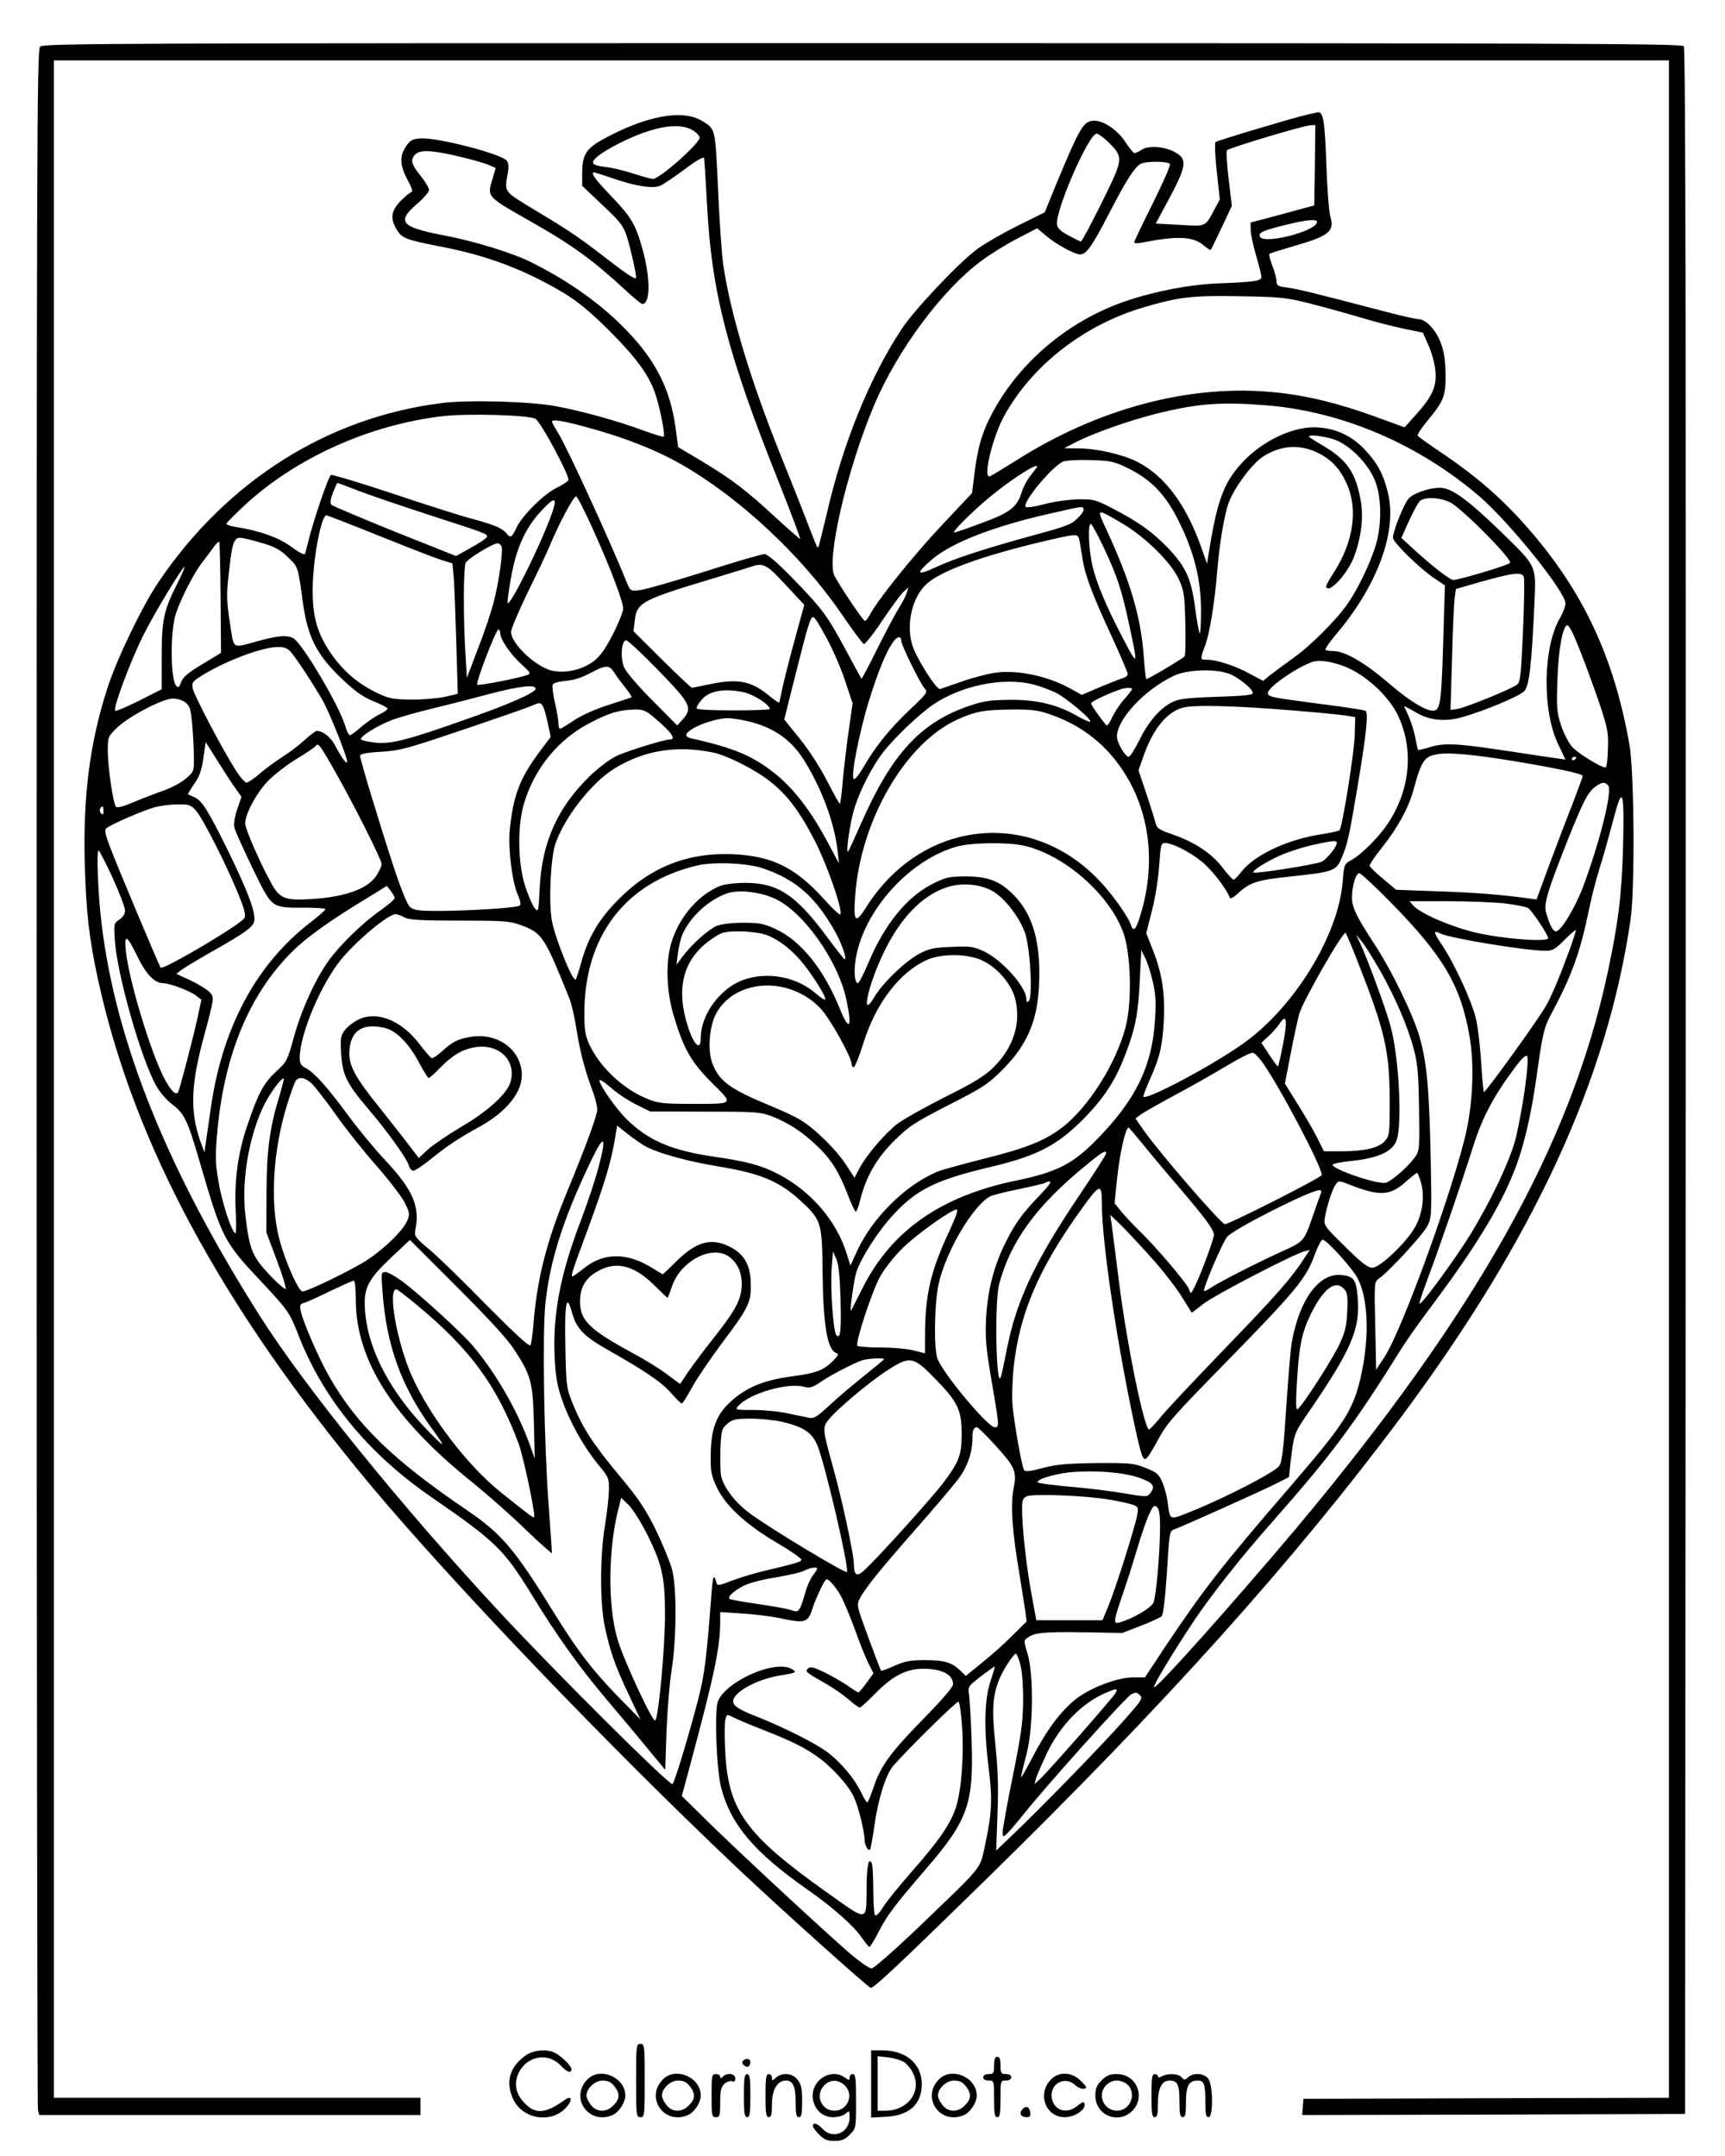 <?xml version="1.0" standalone="no"?>
<!DOCTYPE svg PUBLIC "-//W3C//DTD SVG 20010904//EN"
 "http://www.w3.org/TR/2001/REC-SVG-20010904/DTD/svg10.dtd">
<svg version="1.0" xmlns="http://www.w3.org/2000/svg"
 width="800pt" height="1000pt" viewBox="0 0 800 1000"
 preserveAspectRatio="xMidYMid meet">

<g transform="translate(0,1000) scale(0.1,-0.1)"
fill="#000000" stroke="none">
<path d="M186 9784 c-15 -14 -16 -462 -16 -4782 0 -2622 3 -4777 6 -4789 l6
-23 884 0 884 0 0 40 0 40 -850 0 -850 0 0 4725 0 4725 3745 0 3745 0 0 -4725
0 -4725 -847 -2 -848 -3 -3 -38 -3 -37 888 2 888 3 3 4789 c1 3532 -1 4792 -9
4802 -10 12 -628 14 -3810 14 -3439 0 -3799 -1 -3813 -16z"/>
<path d="M6065 9469 c-80 -19 -420 -121 -428 -128 -4 -5 -2 -66 6 -137 l14
-129 -24 -45 c-45 -84 -37 -80 -161 -73 l-112 6 66 123 c76 143 80 176 27 206
-46 28 -126 35 -157 14 -14 -9 -29 -16 -35 -16 -5 0 -23 23 -41 50 -35 55
-100 100 -144 100 -51 0 -65 -24 -180 -300 l-51 -125 -131 -65 c-72 -36 -156
-85 -187 -109 -89 -68 -290 -282 -346 -368 -148 -224 -273 -533 -346 -853 -20
-84 -38 -156 -40 -158 -5 -5 -7 1 -60 138 -18 47 -69 176 -114 287 -139 346
-232 653 -266 880 -8 52 -19 213 -25 357 -13 283 -11 277 -74 315 -91 56 -262
24 -463 -87 -76 -43 -93 -71 -93 -158 l0 -56 94 -89 c85 -80 97 -96 115 -152
15 -48 41 -162 41 -184 0 -13 -35 9 -127 80 -136 105 -176 133 -343 233 -148
90 -141 80 -124 177 4 24 2 43 -6 52 -27 32 -325 109 -401 103 -37 -3 -47 -8
-66 -37 -31 -46 -29 -87 7 -155 17 -31 26 -56 20 -56 -5 0 -28 -18 -50 -40
-46 -46 -52 -83 -20 -135 25 -41 42 -47 210 -80 212 -41 386 -107 568 -216 62
-38 120 -86 203 -168 129 -129 188 -209 218 -297 22 -67 47 -191 39 -199 -3
-3 -47 11 -99 30 -110 41 -285 90 -402 111 -115 22 -402 30 -524 15 -531 -65
-1001 -361 -1318 -831 -77 -114 -195 -360 -238 -495 -81 -252 -112 -498 -104
-810 7 -231 20 -345 61 -536 166 -764 575 -1522 1270 -2354 377 -450 1099
-1205 1691 -1765 202 -191 613 -560 623 -560 17 0 132 109 531 499 839 821
1431 1481 1930 2150 614 825 956 1566 1063 2306 21 143 17 683 -5 810 -72 409
-216 715 -475 1010 -116 132 -231 232 -382 335 -66 44 -122 84 -125 89 -3 5
17 36 44 68 78 95 86 115 85 218 -1 67 -7 105 -23 147 -24 61 -69 108 -104
108 -12 0 -92 18 -177 41 -321 84 -380 98 -429 105 -45 6 -51 9 -51 30 0 13
-9 46 -20 73 -11 28 -16 52 -12 54 4 3 57 19 117 37 160 46 186 68 164 138 -6
20 -14 130 -18 244 -7 196 -14 241 -40 237 -3 -1 -24 -5 -46 -10z m-2845 -78
c14 -10 25 -23 25 -29 0 -27 -186 -192 -217 -192 -7 0 -48 11 -91 25 -42 14
-102 28 -132 31 -35 4 -55 11 -55 20 0 20 58 60 154 105 146 68 258 82 316 40z
m2878 -157 l-3 -187 -45 -12 c-25 -7 -91 -25 -147 -40 l-103 -27 0 -33 c0 -18
11 -72 25 -119 14 -47 25 -93 25 -101 0 -18 -33 -23 -190 -29 -134 -4 -302
-36 -440 -83 -270 -92 -504 -292 -628 -538 -40 -80 -58 -144 -72 -257 l-12
-95 -140 -149 c-132 -140 -298 -347 -333 -414 -9 -16 -19 -30 -24 -30 -8 0
-112 155 -141 209 -39 75 58 493 184 792 108 255 315 534 497 669 42 31 117
78 168 104 l91 47 42 -35 c45 -39 132 -86 158 -86 28 0 56 40 131 185 80 156
121 220 149 235 25 13 127 13 136 -1 3 -6 -33 -88 -80 -183 -47 -94 -86 -175
-86 -180 0 -5 15 -5 33 -2 165 33 239 30 288 -11 16 -14 32 -24 34 -22 2 2 25
49 51 104 l47 100 -15 125 c-8 69 -12 129 -8 133 10 11 359 116 388 116 l22 1
-2 -186z m-954 103 c67 -68 66 -74 -35 -278 -49 -99 -92 -179 -96 -179 -5 0
-30 13 -58 28 -34 18 -51 34 -53 50 -9 64 147 422 184 422 8 0 34 -19 58 -43z
m-3019 -62 c57 -13 120 -31 139 -39 l35 -15 -14 -48 c-27 -87 -30 -83 174
-199 193 -109 293 -182 443 -321 37 -35 72 -63 77 -63 38 0 38 121 0 257 -31
112 -52 147 -145 244 -75 78 -97 109 -78 109 3 0 46 -13 94 -30 105 -35 175
-45 211 -32 14 6 65 40 113 76 52 39 88 61 91 53 2 -6 8 -104 14 -217 21 -405
95 -691 330 -1279 59 -149 105 -271 102 -271 -3 0 -55 46 -115 101 -140 129
-200 174 -338 258 l-113 67 -12 90 c-23 172 -89 307 -220 444 -118 125 -270
234 -450 324 -87 43 -260 97 -408 125 -197 38 -217 63 -120 146 30 26 55 55
55 64 0 9 -18 39 -40 66 -43 54 -48 75 -24 99 22 22 77 20 199 -9z m3983 -307
c-13 -43 -243 -101 -264 -67 -11 18 9 29 107 53 108 28 163 32 157 14z m-32
-376 c66 -17 172 -46 235 -65 63 -19 153 -42 201 -52 l87 -18 26 -59 c15 -33
29 -86 32 -118 7 -72 -14 -119 -90 -203 l-53 -59 -129 47 c-175 64 -326 101
-470 115 -392 41 -825 -74 -1209 -320 -61 -38 -113 -70 -118 -70 -29 0 16 183
68 279 130 237 373 426 653 507 161 47 221 54 441 50 190 -3 214 -6 326 -34z
m-202 -472 c353 -29 706 -181 988 -423 139 -120 398 -442 398 -495 0 -14 -11
-44 -25 -68 -79 -134 -84 -426 -10 -583 l35 -74 -42 6 c-24 3 -117 17 -208 31
-250 38 -306 41 -374 22 -32 -10 -59 -16 -60 -14 -1 2 -7 28 -13 59 -9 46 -26
92 -51 142 -2 4 20 -7 49 -24 66 -41 140 -49 225 -24 104 30 262 97 283 119
23 24 34 120 47 403 8 185 15 171 -164 345 -137 132 -206 184 -258 194 -43 8
-134 -19 -161 -48 -22 -25 -73 -151 -73 -182 0 -21 123 -142 193 -189 l48 -32
-7 -235 c-8 -278 -13 -329 -35 -343 -27 -17 -112 32 -223 128 -106 91 -199
145 -251 145 -17 0 -34 3 -38 6 -3 3 18 34 47 69 196 230 288 484 242 662 -21
86 -49 137 -108 199 -57 60 -126 94 -209 101 -114 11 -266 -60 -363 -168 -83
-92 -112 -174 -152 -424 l-6 -40 -23 65 c-72 208 -172 343 -303 409 -65 33
-186 61 -266 61 l-71 1 50 26 c81 42 244 100 373 133 197 49 303 57 516 40z
m-3390 -63 c26 -18 159 -265 152 -284 -3 -7 -27 -22 -53 -35 -58 -27 -161
-128 -188 -186 -22 -46 -27 -49 -46 -26 -20 24 -56 40 -161 68 -53 14 -219 67
-368 117 -150 50 -278 88 -285 86 -11 -5 -79 -202 -105 -307 -6 -25 -13 -51
-15 -58 -3 -8 -25 3 -64 32 -59 43 -148 75 -259 92 -23 4 -42 10 -42 14 0 5
37 42 82 84 238 222 584 377 923 416 121 13 401 5 429 -13z m249 -42 c168 -46
310 -102 427 -169 270 -154 557 -423 741 -691 52 -76 99 -140 105 -142 6 -2
45 47 86 109 42 62 86 122 98 133 l23 20 -8 -25 c-4 -14 -20 -45 -36 -70 -16
-25 -61 -110 -100 -188 -39 -79 -72 -142 -74 -140 -1 1 -35 64 -75 138 -84
156 -107 187 -249 333 -69 70 -112 107 -126 107 -12 0 -136 -36 -276 -81 -140
-44 -275 -83 -300 -86 -44 -5 -46 -4 -59 28 -75 187 -278 630 -321 700 -16 25
-29 49 -29 53 0 13 51 5 173 -29z m3447 -51 c75 -22 168 -115 199 -199 27 -72
29 -184 6 -277 -21 -80 -80 -208 -133 -285 -53 -78 -176 -201 -261 -260 -36
-26 -81 -59 -100 -74 l-33 -27 -62 33 c-67 37 -154 65 -198 65 -33 0 -33 1 -9
66 21 54 45 206 56 344 10 127 33 264 54 320 26 69 104 174 154 209 82 56 176
63 262 19 60 -30 100 -73 131 -142 53 -119 31 -270 -61 -413 -37 -57 -41 -69
-27 -72 25 -5 97 81 121 145 34 91 45 181 32 260 -23 131 -64 191 -172 255
-38 22 -69 42 -69 44 0 10 59 4 110 -11z m-946 -137 c108 -54 173 -123 235
-249 70 -142 101 -268 101 -411 0 -61 -3 -107 -6 -104 -4 4 -13 55 -21 114
-17 136 -44 195 -125 280 -72 75 -137 122 -257 184 -79 41 -88 44 -160 43 -42
-1 -112 -10 -156 -22 -44 -12 -83 -18 -88 -13 -19 19 129 196 176 211 18 5 76
8 129 6 89 -3 105 -6 172 -39z m-424 9 c0 -2 -14 -20 -30 -41 -17 -21 -35 -55
-41 -76 -22 -71 -53 -96 -184 -144 -66 -25 -124 -45 -130 -45 -14 0 89 102
167 166 98 81 218 158 218 140z m-3154 -110 c49 -19 195 -69 324 -111 278 -90
283 -92 278 -106 -2 -6 -35 -28 -73 -49 l-70 -39 -284 113 c-155 63 -288 119
-293 124 -8 8 -6 24 6 57 10 25 19 45 21 45 2 0 43 -15 91 -34z m1094 -181
c81 -179 140 -335 140 -368 0 -14 -21 -67 -47 -118 -36 -70 -59 -102 -90 -126
-55 -41 -134 -58 -196 -43 -76 20 -187 126 -187 179 0 14 37 100 81 191 45 91
88 183 97 205 40 98 113 236 124 233 6 -2 41 -71 78 -153z m3975 125 c55 -27
292 -267 278 -281 -12 -12 -237 -79 -263 -79 -16 0 -101 66 -193 151 l-48 44
36 80 c20 44 43 86 52 93 25 18 91 15 138 -8z m-4159 -32 c-39 -124 -198 -450
-212 -435 -2 2 5 55 16 118 24 136 66 229 138 307 60 65 76 68 58 10z m2459 2
c4 -6 -8 -25 -27 -43 -28 -29 -55 -39 -188 -75 -238 -65 -377 -110 -468 -152
-92 -43 -98 -32 -20 35 90 77 282 152 535 210 176 40 160 37 168 25z m180 -68
c107 -63 226 -181 261 -257 25 -53 28 -72 31 -204 2 -80 1 -151 -4 -156 -8
-10 -168 -105 -177 -105 -2 0 -7 44 -11 98 -13 188 -61 352 -174 596 -47 101
-49 100 74 28z m-3445 -58 c129 -52 258 -102 286 -111 l52 -16 6 -61 c3 -33 8
-170 12 -303 l7 -241 -59 -14 c-33 -7 -102 -13 -154 -13 -82 1 -103 4 -155 28
-90 42 -159 100 -215 179 -67 95 -90 172 -90 298 0 140 39 350 64 350 6 -1
117 -44 246 -96z m3358 -52 c63 -134 83 -196 115 -342 47 -217 47 -219 -28
-75 -75 143 -121 254 -139 332 -17 76 -22 193 -7 193 4 0 31 -49 59 -108z
m-113 36 c3 -13 9 -52 15 -88 12 -78 44 -164 139 -369 39 -85 71 -160 71 -167
0 -7 -10 -16 -22 -19 -13 -4 -61 -23 -107 -42 l-84 -36 -56 31 c-105 57 -243
86 -344 72 -36 -5 -105 -23 -153 -40 -49 -17 -96 -33 -104 -36 -17 -5 -114
149 -130 207 -29 100 3 225 71 284 72 61 262 129 542 195 151 35 155 36 162 8z
m-3782 -19 c51 -15 78 -30 111 -62 49 -46 48 -45 70 -207 22 -164 65 -248 180
-357 64 -61 100 -86 147 -105 35 -14 64 -29 66 -34 1 -5 -15 -17 -36 -27 -22
-10 -59 -36 -84 -57 -25 -22 -49 -40 -54 -40 -6 0 -15 19 -22 43 -27 93 -200
385 -241 407 -28 15 -68 12 -151 -10 -140 -38 -122 -48 -143 83 -15 97 -16
129 -6 218 13 119 19 149 33 166 10 14 27 12 130 -18z m-200 -252 l2 -255 -87
-53 c-66 -39 -90 -60 -98 -83 -8 -23 -13 -27 -22 -18 -28 28 -29 252 -3 334
25 76 88 197 127 245 18 23 41 54 51 68 11 15 21 24 24 22 2 -3 5 -120 6 -260z
m1303 238 c8 -21 -13 -169 -37 -260 -11 -43 -43 -139 -72 -213 l-52 -136 -6
105 c-11 170 -10 409 1 429 11 20 126 90 148 90 7 0 15 -7 18 -15z m1279 -137
c28 -29 67 -71 87 -93 l38 -40 -45 -165 c-25 -90 -50 -191 -57 -224 -7 -34
-13 -63 -15 -65 -1 -2 -23 13 -47 33 -84 69 -145 80 -281 51 -38 -8 -73 -15
-76 -15 -4 0 -66 59 -139 131 l-132 131 5 44 c10 90 27 99 357 199 102 31 190
58 195 60 38 13 63 2 110 -47z m-2779 -27 c-67 -132 -76 -174 -76 -344 l0
-154 -105 -53 c-58 -29 -108 -50 -111 -47 -11 11 69 226 129 347 55 110 182
320 193 320 2 0 -11 -31 -30 -69z m6241 23 c3 -9 2 -123 -4 -252 -9 -206 -12
-237 -28 -248 -28 -21 -236 -105 -274 -112 l-34 -5 7 237 c3 130 9 256 12 280
l6 44 72 21 c191 55 233 61 243 35z m-3230 -290 c29 -54 67 -143 84 -197 l33
-99 -17 -121 c-10 -67 -22 -171 -28 -232 -5 -60 -11 -111 -14 -113 -2 -2 -28
45 -59 105 -32 63 -86 146 -127 197 l-72 89 48 191 c65 259 74 288 88 283 7
-2 35 -48 64 -103z m3457 29 c25 -53 88 -219 130 -345 31 -95 36 -118 33 -193
-1 -47 -6 -85 -11 -85 -21 0 -130 67 -155 96 -16 18 -39 62 -51 99 -20 61 -22
81 -17 214 4 138 25 251 46 251 4 0 15 -17 25 -37z m-4974 0 c0 -28 46 -96 96
-142 44 -40 47 -45 29 -52 -38 -14 -227 -51 -232 -45 -8 8 87 256 98 256 5 0
9 -7 9 -17z m1860 -37 c0 -18 88 -197 108 -219 16 -17 12 -23 -70 -100 -91
-86 -162 -174 -217 -271 -20 -33 -37 -54 -42 -49 -14 14 26 214 70 360 43 137
80 230 113 275 19 28 38 30 38 4z m-1126 -136 c150 -155 159 -173 112 -227
l-25 -28 -115 116 c-68 68 -122 132 -132 154 -18 44 -12 125 10 125 8 0 75
-63 150 -140z m-1707 88 c26 -29 110 -157 150 -228 32 -57 113 -260 113 -283
-1 -16 -26 18 -55 74 -21 40 -57 69 -86 69 -5 0 -31 -19 -57 -43 -26 -24 -71
-58 -101 -77 -30 -19 -77 -53 -105 -77 -27 -24 -56 -43 -63 -43 -7 0 -30 26
-50 58 -60 93 -192 345 -199 378 -5 29 -2 33 46 63 108 66 274 129 346 130 30
1 46 -5 61 -21z m4878 -65 c100 -35 216 -139 260 -235 72 -155 55 -340 -46
-494 -43 -66 -126 -149 -175 -175 -29 -16 -31 -20 -37 -97 -19 -251 -228 -590
-467 -756 -143 -101 -441 -259 -457 -243 -2 3 10 35 26 72 48 105 62 161 68
275 7 129 -7 223 -49 330 l-32 82 27 107 c15 58 30 152 33 209 7 95 8 102 28
102 32 -1 105 -36 164 -82 45 -33 119 -128 135 -171 3 -8 17 0 38 19 56 52 88
62 247 79 192 20 209 26 232 81 29 66 37 104 75 331 41 243 52 347 38 356 -6
4 -100 18 -209 32 -231 30 -244 33 -244 51 0 27 140 123 210 145 29 8 78 2
135 -18z m-3378 -30 c9 -16 33 -47 52 -71 18 -23 32 -44 30 -46 -2 -2 -50 -17
-105 -35 -60 -19 -126 -48 -160 -71 -33 -22 -62 -40 -66 -40 -5 0 -8 11 -8 24
0 13 -7 56 -16 95 -9 39 -14 77 -11 85 3 8 27 15 61 18 36 3 75 15 113 36 72
38 88 39 110 5z m2844 -5 c43 -12 119 -72 119 -92 0 -10 -41 -14 -168 -18
-143 -5 -174 -9 -208 -26 -56 -29 -108 -89 -151 -177 -21 -41 -42 -75 -48 -75
-17 0 -55 65 -55 94 0 80 130 219 265 282 57 27 178 33 246 12z m-898 -53 c32
-8 79 -26 106 -39 48 -25 166 -124 157 -133 -3 -3 -29 8 -58 25 -94 54 -189
77 -313 76 -93 -1 -122 -5 -190 -28 -226 -77 -359 -222 -501 -544 -31 -70 -58
-129 -61 -132 -12 -11 10 139 29 200 27 86 81 192 133 260 51 66 165 175 230
220 132 91 330 131 468 95z m-2309 -20 c-1 -18 -126 -73 -330 -144 -268 -95
-344 -114 -417 -105 -31 3 -60 10 -63 15 -7 12 77 64 145 90 30 11 109 34 176
50 66 16 188 47 270 69 143 38 221 47 219 25z m2766 -1 c0 -4 -16 -25 -36 -47
-20 -22 -45 -60 -56 -84 -11 -25 -23 -41 -27 -37 -32 38 -71 94 -71 102 0 8
83 47 140 66 22 7 50 7 50 0z m-1800 -15 c46 -10 120 -58 120 -78 0 -3 -76 -6
-170 -6 -107 0 -170 4 -170 10 0 6 10 23 23 38 34 43 105 56 197 36z m-2589
-48 c19 -15 24 -32 30 -97 4 -44 8 -111 8 -151 1 -71 1 -72 -38 -105 -22 -19
-70 -44 -108 -57 -37 -13 -99 -37 -137 -53 -44 -19 -72 -26 -78 -20 -13 13
-38 182 -38 261 0 63 1 65 43 106 57 54 210 134 258 135 22 0 47 -8 60 -19z
m1658 -19 c5 -9 15 -45 22 -79 l13 -61 -52 -69 c-92 -124 -122 -203 -138 -364
-8 -84 11 -240 37 -298 14 -33 16 -46 8 -52 -16 -10 -238 -24 -375 -24 -96 0
-115 3 -133 19 -13 12 -41 81 -76 187 -72 221 -155 497 -155 513 0 9 26 15 96
19 86 5 121 14 377 101 155 52 298 102 317 110 45 20 47 19 59 -2z m3486 -18
c99 -8 203 -18 230 -22 l50 -8 -2 -79 c-1 -79 -58 -434 -71 -446 -4 -4 -43
-12 -87 -19 -156 -24 -310 -97 -370 -176 -14 -19 -30 -34 -34 -34 -5 0 -27 24
-49 53 -50 67 -128 119 -229 155 -72 25 -78 29 -86 62 -5 19 -24 80 -43 136
l-34 101 20 57 c44 130 109 212 183 233 50 15 249 10 522 -13z m-2968 -35 c77
-65 101 -99 69 -99 -26 0 -190 -51 -244 -75 -31 -14 -83 -53 -124 -92 -152
-147 -225 -309 -235 -522 -6 -113 -6 -114 -24 -92 -10 13 -30 59 -44 102 -34
108 -36 282 -4 385 49 162 159 296 307 372 88 46 133 59 204 61 41 1 53 -4 95
-40z m1826 20 c156 -52 277 -149 361 -289 112 -185 135 -419 64 -647 -19 -65
-32 -77 -43 -44 -12 39 -89 147 -149 209 -321 336 -824 278 -1079 -126 -50
-80 -60 -69 -51 53 25 350 232 707 473 817 83 38 123 46 254 47 85 1 121 -3
170 -20z m-1395 -34 c118 -28 199 -84 259 -178 83 -132 143 -292 158 -427 l6
-55 -56 105 c-74 137 -150 237 -231 304 -107 88 -195 126 -397 171 -16 3 -27
11 -24 18 9 29 125 75 192 76 17 0 58 -6 93 -14z m-2377 -310 l29 -41 -20 -58
c-12 -36 -17 -69 -13 -84 3 -15 41 -99 84 -188 92 -189 85 -184 240 -184 55 0
99 -3 98 -7 0 -5 -30 -30 -65 -58 -258 -197 -418 -498 -469 -883 -9 -64 -19
-133 -22 -152 l-5 -35 -20 55 c-47 136 -43 259 17 480 50 186 50 185 25 210
-12 12 -51 36 -87 53 l-65 30 23 18 c13 10 78 49 143 86 169 96 196 117 196
151 0 45 -34 134 -118 307 -96 195 -125 242 -160 257 -15 7 -28 13 -30 14 -2
1 11 22 28 47 24 34 35 62 43 120 l11 75 54 -86 c30 -48 67 -105 83 -127z
m461 80 c89 -156 218 -413 218 -433 0 -10 -13 -37 -29 -60 -46 -62 -165 -99
-338 -104 -84 -2 -110 11 -144 74 -52 93 -122 254 -122 278 0 44 50 138 104
196 29 30 90 77 136 105 45 27 86 55 89 61 9 14 22 -3 86 -117z m1758 84 c65
-14 196 -81 262 -134 79 -62 137 -139 207 -275 55 -107 128 -314 119 -341 -2
-6 -37 26 -77 71 -133 147 -239 199 -421 208 -209 9 -382 -59 -530 -208 -93
-93 -144 -180 -176 -300 -10 -36 -21 -69 -24 -73 -13 -15 -99 200 -111 275
-15 92 -5 290 17 355 41 120 165 280 270 346 138 87 293 112 464 76z m3710
-39 c204 -34 320 -59 320 -69 0 -4 -22 -64 -48 -132 -27 -68 -75 -195 -108
-283 l-58 -158 -51 7 c-122 16 -232 25 -409 31 l-191 7 -60 50 c-33 27 -61 55
-63 61 -1 6 25 45 58 86 71 89 122 182 145 265 38 141 51 159 120 168 55 7
168 -4 345 -33z m290 16 c0 -3 -4 -8 -10 -11 -5 -3 -10 -1 -10 4 0 6 5 11 10
11 6 0 10 -2 10 -4z m148 -129 c21 -24 -37 -257 -115 -467 -37 -99 -104 -210
-127 -210 -14 0 -29 29 -46 88 -11 40 6 96 97 327 74 185 95 227 129 254 31
24 47 26 62 8z m69 -292 c-6 -218 -23 -352 -72 -580 -171 -797 -611 -1580
-1448 -2579 -291 -345 -645 -742 -655 -732 -6 6 80 149 179 299 88 132 219
297 364 462 280 317 382 453 609 817 22 35 90 131 152 213 232 312 350 521
404 715 31 110 50 208 74 382 20 141 29 175 55 225 101 188 139 293 181 498
11 54 33 140 49 190 16 49 43 148 62 219 44 171 53 146 46 -129z m-6619 176
c31 -32 153 -274 202 -400 25 -62 31 -87 23 -100 -19 -30 -376 -242 -388 -229
-6 6 -206 482 -235 560 -22 58 -26 79 -17 86 21 18 171 83 222 97 28 8 76 14
108 14 52 1 62 -2 85 -28z m-428 -3 c0 -16 -3 -19 -11 -11 -6 6 -8 16 -5 22
11 17 16 13 16 -11z m5720 -147 c0 -18 -47 -77 -71 -88 -27 -13 -308 -57 -316
-50 -7 8 52 46 119 77 35 16 101 38 148 49 97 22 120 24 120 12z m-1458 -12
c189 -39 406 -228 469 -409 34 -99 39 -315 10 -431 -44 -170 -171 -372 -293
-467 -82 -63 -167 -97 -363 -146 -99 -25 -198 -52 -219 -61 -146 -61 -299
-212 -370 -365 l-32 -70 -18 57 c-47 151 -165 288 -316 367 -77 40 -144 59
-299 81 -196 29 -303 74 -404 173 -50 49 -127 159 -127 181 0 7 24 -8 53 -34
28 -25 81 -60 117 -78 l65 -32 255 -1 c237 0 259 -2 310 -22 75 -29 141 -72
206 -134 67 -63 104 -121 144 -225 17 -46 35 -83 39 -83 4 0 13 24 20 53 28
111 76 194 158 276 70 69 95 85 253 166 159 81 182 96 250 164 124 125 170
245 170 446 0 169 -38 283 -121 366 -63 63 -118 84 -219 84 -76 0 -93 -4 -150
-32 -121 -59 -226 -187 -301 -365 -23 -54 -45 -98 -50 -98 -18 0 -21 72 -5
140 49 218 256 437 466 494 66 18 228 20 302 5z m-4217 -156 c30 -67 55 -133
55 -147 0 -15 -10 -30 -26 -41 -26 -17 -27 -19 -21 -100 11 -157 118 -534 188
-665 17 -32 49 -70 75 -90 59 -45 73 -73 129 -265 105 -360 111 -373 290 -563
124 -133 127 -137 174 -257 115 -288 319 -536 606 -735 306 -211 341 -246 470
-455 122 -199 222 -338 347 -486 68 -80 157 -187 198 -237 l75 -91 6 177 c4
97 14 227 24 287 23 151 24 379 2 465 -10 36 -44 119 -76 185 -48 97 -80 145
-169 251 -123 149 -167 216 -214 329 -32 79 -32 83 -36 267 -4 209 5 254 31
159 20 -73 55 -109 164 -171 174 -98 254 -153 295 -201 24 -27 46 -49 50 -49
3 0 25 33 47 74 22 41 84 132 136 202 125 166 138 191 137 275 0 96 -34 150
-114 184 -78 32 -141 12 -228 -72 -35 -35 -65 -63 -66 -63 -2 0 -24 13 -51 30
-116 71 -222 71 -313 -1 -27 -22 -52 -39 -55 -39 -9 0 -1 25 76 232 73 200
101 293 120 400 l11 67 51 -40 c28 -22 67 -49 86 -59 64 -32 193 -67 331 -90
202 -33 287 -70 389 -165 91 -85 94 -98 96 -335 3 -238 22 -349 62 -365 14 -5
12 -10 -8 -31 -46 -49 -82 -63 -197 -78 -134 -18 -214 -52 -290 -123 -62 -59
-86 -127 -86 -248 -1 -68 3 -90 28 -143 40 -85 134 -173 281 -259 63 -37 113
-72 112 -78 -4 -10 -21 -15 -184 -54 -45 -11 -109 -31 -143 -44 -42 -17 -62
-22 -65 -14 -15 52 -19 43 -26 -53 -22 -292 -32 -368 -60 -478 -42 -163 -109
-385 -120 -397 -11 -11 -556 532 -805 801 -457 493 -900 1041 -1108 1369 -429
676 -669 1271 -735 1821 -17 140 -25 350 -13 339 6 -6 36 -65 67 -132z m3015
49 c154 -53 245 -135 335 -297 30 -54 54 -125 42 -125 -2 0 -41 49 -85 109
-142 191 -225 245 -372 246 -51 0 -99 -6 -120 -14 -97 -40 -180 -132 -221
-246 -33 -94 -31 -232 5 -355 47 -156 80 -214 177 -312 103 -102 108 -98 -98
-98 -121 0 -150 3 -195 21 -116 45 -228 150 -277 259 -16 35 -21 66 -21 137
-1 360 190 611 525 689 79 18 232 11 305 -14z m2916 -164 c240 -245 320 -383
360 -619 21 -125 15 -290 -14 -429 -54 -253 -297 -924 -381 -1054 l-39 -59 -4
204 c-5 199 -4 204 16 218 46 31 206 205 226 245 20 42 20 53 15 317 -7 323
-18 441 -51 558 -30 104 -131 313 -213 437 -81 124 -101 166 -101 211 0 52 18
113 34 113 7 0 76 -64 152 -142z m-1851 58 c54 -32 118 -114 147 -188 25 -63
39 -301 19 -321 -8 -8 -11 -6 -11 9 0 56 -114 183 -198 222 -48 22 -64 24
-150 20 -84 -3 -104 -8 -151 -33 -67 -37 -168 -135 -207 -201 -65 -110 -28 60
46 211 75 155 173 258 284 297 71 26 160 19 221 -16z m-2775 -32 c0 -5 -28
-30 -62 -54 -85 -59 -191 -162 -244 -236 -63 -88 -128 -232 -162 -358 -29
-104 -32 -111 -80 -155 -58 -52 -85 -102 -135 -251 -44 -127 -61 -259 -54
-397 3 -57 3 -103 -1 -103 -16 0 -64 146 -79 242 -15 87 -15 118 -5 232 33
356 149 635 346 831 68 68 177 146 356 254 l84 52 18 -23 c10 -13 18 -28 18
-34z m1761 -1 c133 -59 295 -287 334 -469 29 -136 14 -152 -33 -36 -73 178
-177 307 -293 362 -56 26 -75 30 -152 30 -53 0 -101 -6 -122 -14 -40 -17 -116
-85 -158 -141 l-30 -40 7 54 c4 30 13 68 20 85 35 81 118 159 204 191 51 20
152 10 223 -22z m3394 -24 c50 -6 96 -16 104 -22 20 -17 91 -124 91 -138 0
-20 -209 -4 -335 25 -114 27 -256 88 -290 125 l-18 21 179 0 c98 0 220 -5 269
-11z m-5109 -64 c23 -12 74 -15 256 -15 207 0 232 -2 284 -21 99 -37 108 -51
225 -341 10 -25 25 -91 33 -145 16 -100 37 -183 75 -285 12 -32 21 -70 21 -85
-1 -27 -50 -163 -145 -393 -92 -224 -135 -397 -151 -602 -4 -47 -10 -91 -14
-98 -5 -8 -74 56 -203 186 -107 110 -227 226 -266 259 -66 55 -70 62 -65 90
23 107 -11 187 -139 323 -50 53 -128 148 -175 212 -95 129 -154 195 -194 216
-22 11 -28 22 -28 48 0 108 99 343 193 457 75 90 218 209 252 209 7 0 26 -7
41 -15z m5399 -162 c-45 -122 -81 -207 -108 -253 -39 -67 -280 -401 -285 -395
-3 2 -8 64 -13 137 -4 73 -15 165 -24 203 -18 78 -102 261 -159 344 -38 56
-40 69 -8 52 42 -22 397 -81 492 -81 30 0 44 8 85 50 27 27 51 48 53 46 2 -2
-13 -48 -33 -103z m-3725 82 c61 -21 129 -75 181 -142 51 -66 103 -152 96
-159 -3 -3 -21 9 -40 25 -90 80 -223 106 -337 67 -108 -37 -200 -161 -200
-269 0 -84 -51 -7 -77 117 -31 149 14 266 134 345 42 28 54 31 123 31 43 0 96
-7 120 -15z m2743 -116 c131 -333 151 -422 152 -651 0 -161 -1 -167 -24 -192
-29 -31 -95 -46 -201 -46 l-80 0 -34 68 c-19 37 -60 107 -91 156 l-56 90 26
135 c14 75 33 160 41 190 18 61 204 386 215 374 3 -5 27 -60 52 -124z m107
-50 c72 -127 131 -265 158 -370 16 -60 21 -116 23 -270 3 -186 2 -196 -18
-225 -33 -46 -109 -113 -137 -120 -36 -9 -246 62 -246 84 0 4 42 13 94 18 120
13 185 44 203 95 27 78 11 386 -28 529 -21 79 -109 318 -141 385 l-19 40 25
-30 c14 -16 52 -77 86 -136z m-5763 65 c39 -81 80 -124 118 -124 32 0 129 -37
156 -59 l23 -18 -18 -84 c-20 -92 -85 -341 -91 -347 -12 -12 -34 12 -62 64
-63 119 -165 456 -179 591 -9 84 4 79 53 -23z m4708 -112 c14 -56 17 -96 12
-175 -12 -222 -91 -383 -281 -573 -104 -104 -180 -142 -360 -179 -352 -72
-583 -233 -717 -502 -29 -57 -52 -103 -53 -103 -6 0 15 147 25 178 21 67 103
194 173 269 110 118 198 161 456 222 219 52 314 104 445 242 81 86 130 163
174 278 46 119 60 190 67 345 l7 139 17 -34 c10 -19 26 -67 35 -107z m-809
101 c73 -25 148 -104 170 -178 32 -113 -3 -231 -97 -324 -43 -42 -89 -71 -224
-138 -93 -47 -194 -104 -224 -126 -59 -46 -147 -150 -178 -211 l-20 -39 -37
57 c-47 74 -152 176 -218 214 -29 17 -93 46 -142 66 -181 75 -231 112 -262
193 -24 63 -14 179 20 237 92 158 339 168 481 19 43 -44 145 -228 145 -260 0
-7 4 -13 9 -13 6 0 26 51 46 114 56 180 165 324 290 382 62 29 167 32 241 7z
m1415 -393 c-11 -56 -22 -104 -24 -106 -2 -2 -20 22 -40 53 l-37 56 33 31 c19
17 42 44 52 59 31 48 37 16 16 -93z m-98 -85 c78 -108 277 -485 277 -525 0
-11 -438 -233 -450 -228 -25 10 -306 335 -377 437 l-37 53 24 18 c13 10 87 52
165 94 77 41 185 103 240 136 55 33 107 59 115 57 8 -1 27 -20 43 -42z m1218
-132 c-12 -82 -32 -189 -46 -239 -33 -116 -144 -339 -240 -483 -91 -136 -195
-274 -202 -268 -2 3 15 54 37 113 46 120 157 442 216 629 40 124 93 224 188
351 31 42 52 62 58 56 6 -6 2 -63 -11 -159z m-5771 -12 c-48 -154 -63 -258
-64 -456 l-1 -190 48 -128 c27 -71 45 -132 42 -135 -4 -4 -38 26 -76 66 -78
83 -92 117 -110 266 -20 160 11 357 79 507 26 58 89 145 98 136 2 -1 -6 -31
-16 -66z m147 42 c16 -16 66 -80 111 -144 45 -64 129 -170 187 -235 58 -66
117 -143 132 -172 23 -47 24 -55 12 -83 -19 -46 -105 -130 -189 -185 -72 -46
-273 -144 -297 -144 -19 0 -83 145 -109 248 -42 167 -28 406 37 617 17 55 36
106 41 113 17 20 44 14 75 -15z m3849 -275 c32 -40 108 -131 170 -203 120
-140 164 -199 164 -223 0 -18 -65 -194 -90 -241 -17 -34 -18 -34 -25 -12 -8
26 -157 202 -235 276 -28 28 -65 67 -81 87 l-30 37 11 108 c12 121 40 243 54
243 2 0 30 -33 62 -72z m-2521 -115 c-14 -54 -50 -161 -79 -238 -97 -253 -132
-435 -124 -635 4 -89 11 -133 32 -195 35 -104 101 -223 168 -305 52 -63 53
-66 52 -125 -1 -34 -10 -108 -19 -165 -23 -139 -23 -358 0 -465 24 -113 48
-183 111 -315 l54 -115 -103 105 c-120 124 -186 210 -292 380 -188 305 -247
375 -409 485 -343 233 -512 397 -639 620 -50 88 -121 252 -132 303 -6 29 -4
34 16 39 12 4 67 28 121 55 55 26 103 48 109 48 5 0 9 -40 9 -88 0 -281 174
-553 540 -847 68 -55 180 -153 247 -219 68 -65 123 -114 123 -110 0 5 -7 101
-15 214 -22 293 -30 798 -16 940 20 199 82 396 214 670 60 125 72 112 32 -37z
m2355 67 c0 -5 -60 -99 -133 -207 -199 -297 -283 -476 -327 -698 -12 -60 -24
-119 -28 -130 -22 -72 -31 346 -8 430 53 198 173 363 401 549 80 66 95 74 95
56z m1460 -135 c18 -63 7 -144 -26 -204 -38 -71 -164 -191 -199 -191 -22 0
-50 22 -127 98 -95 93 -99 98 -94 132 9 55 34 133 50 155 14 20 15 20 63 1
143 -56 190 -53 264 14 24 21 47 39 50 40 4 0 12 -20 19 -45z m-1766 -57 c-82
-85 -115 -130 -159 -218 -55 -109 -85 -225 -92 -355 -4 -94 -1 -136 26 -291
36 -211 36 -214 14 -214 -31 0 -234 242 -265 317 -18 45 -15 256 5 348 34 151
159 363 239 406 11 6 72 21 135 34 63 13 117 26 121 29 3 3 12 6 21 6 9 0 -9
-25 -45 -62z m286 -39 c0 -165 59 -578 136 -954 41 -199 52 -237 67 -232 7 2
32 41 57 88 40 75 72 111 285 329 362 370 403 419 445 538 13 34 28 62 34 62
19 0 144 -139 165 -184 48 -99 52 -278 11 -456 -36 -154 -75 -214 -339 -520
-300 -348 -387 -459 -560 -717 l-101 -153 -55 0 c-72 0 -198 -48 -266 -101
-71 -57 -135 -143 -202 -272 -32 -62 -55 -101 -52 -87 3 14 15 63 27 110 30
118 32 364 4 458 -19 61 -19 63 0 76 31 24 80 28 264 25 l175 -3 85 33 c47 18
90 38 97 44 8 8 16 79 24 192 13 205 12 203 36 212 40 14 397 175 462 207 l69
35 6 58 c16 140 18 145 74 227 212 308 252 402 238 555 -7 75 -18 91 -72 97
-105 13 -197 -111 -233 -311 -6 -33 -17 -170 -26 -305 -13 -199 -19 -250 -33
-270 -20 -28 -241 -143 -399 -207 -114 -46 -106 -49 -118 42 -4 28 -15 69 -25
91 -15 36 -26 45 -76 65 -55 22 -72 24 -229 23 -138 -2 -185 -6 -249 -23 -60
-16 -82 -18 -87 -9 -10 16 -46 218 -53 299 -4 36 -1 111 4 168 26 254 115 464
312 738 89 124 98 127 98 32z m1015 44 c-4 -10 -20 -54 -35 -99 -41 -119 -44
-122 -128 -161 -113 -50 -313 -152 -345 -175 -16 -11 -30 -18 -33 -15 -7 7 84
222 107 250 27 35 383 215 428 217 9 0 11 -6 6 -17z m-1721 -170 c-88 -188
-114 -298 -114 -489 l0 -81 -52 13 c-29 8 -98 14 -155 14 -56 0 -104 4 -107 8
-10 16 70 259 107 323 19 35 66 94 104 131 67 65 225 178 250 178 8 0 -5 -37
-33 -97z m928 -118 c55 -60 121 -145 147 -187 l48 -77 59 45 c55 41 409 225
463 240 l25 6 -22 -33 c-57 -91 -130 -174 -357 -409 -135 -140 -272 -285 -303
-322 -31 -38 -59 -68 -63 -68 -22 0 -103 395 -139 680 -16 129 -32 253 -35
275 l-6 40 42 -40 c23 -22 86 -89 141 -150z m-2947 -435 c78 -120 86 -149 91
-340 l4 -165 -25 69 c-56 155 -157 330 -263 455 -54 62 -239 232 -325 297 -33
24 -68 44 -79 44 -20 0 -21 -4 -14 -92 18 -247 86 -435 224 -627 72 -99 71
-103 -7 -24 -180 184 -284 380 -298 562 -8 106 11 144 123 250 l85 80 217
-217 c147 -147 234 -241 267 -292z m999 429 c38 -30 56 -71 56 -126 -1 -68
-27 -118 -128 -246 -49 -62 -104 -135 -123 -164 l-35 -52 -60 44 c-32 25 -102
68 -154 96 -207 112 -250 154 -250 243 0 61 23 104 74 135 87 54 171 36 266
-56 35 -35 65 -63 66 -63 1 0 10 23 20 52 40 121 190 198 268 137z m514 -191
c4 -152 0 -190 -19 -171 -15 15 -29 222 -22 313 l6 75 16 -35 c10 -24 16 -81
19 -182z m2336 43 c15 -17 17 -34 14 -103 -3 -68 -9 -95 -36 -153 -34 -72
-173 -288 -194 -301 -8 -5 -9 24 -4 112 10 180 22 240 66 331 58 117 114 159
154 114z m-4309 -67 c253 -208 378 -377 480 -649 22 -58 80 -334 72 -342 -4
-4 -24 11 -154 115 -154 123 -330 353 -414 542 -68 154 -112 400 -71 400 4 0
44 -30 87 -66z m2175 -258 c0 -2 -42 -37 -92 -77 -51 -41 -124 -102 -161 -137
-58 -54 -73 -63 -95 -58 -15 3 -58 12 -97 20 -38 9 -110 16 -159 16 -86 0 -89
1 -72 19 52 58 227 109 304 89 27 -7 39 -4 75 20 47 33 159 91 197 103 26 8
100 12 100 5z m238 -92 c104 -107 121 -142 122 -252 0 -100 -11 -131 -87 -232
-54 -70 -282 -324 -360 -399 -39 -37 -52 -31 -53 24 0 45 -54 297 -96 447 -49
177 -50 187 -23 221 36 47 186 173 268 227 112 73 125 71 229 -36z m-709 -199
c97 -23 136 -49 161 -107 34 -79 147 -562 138 -589 -4 -11 -383 218 -459 278
-66 51 -115 119 -125 169 -3 18 -4 74 -3 124 4 86 6 93 32 116 25 21 38 24
110 24 45 0 111 -7 146 -15z m979 -100 c101 -111 109 -127 92 -213 -14 -77 -6
-197 30 -406 10 -61 21 -133 25 -159 l6 -48 -68 -67 c-37 -38 -101 -94 -141
-126 l-73 -59 -27 26 c-39 37 -73 47 -164 47 -66 0 -91 -5 -139 -26 -33 -15
-61 -25 -63 -23 -2 2 -28 71 -59 154 -53 145 -55 150 -40 180 25 49 98 138
262 325 85 96 173 201 197 232 42 58 64 122 64 192 0 32 6 46 21 46 4 0 39
-34 77 -75z m672 -158 c68 -24 80 -39 55 -72 -15 -19 -17 -19 -118 -2 -56 10
-169 24 -250 31 -81 7 -150 16 -154 20 -12 12 73 39 147 47 112 11 244 1 320
-24z m-133 -103 c44 -7 93 -18 108 -24 24 -9 25 -13 19 -47 -10 -56 -99 -337
-132 -418 l-29 -70 -153 0 -154 0 -22 120 c-23 121 -44 309 -44 398 0 40 4 49
23 57 29 13 278 3 384 -16z m-2147 -158 c70 -140 84 -201 84 -371 1 -152 -31
-495 -46 -495 -16 0 -146 282 -174 376 -47 159 -44 426 7 618 l10 39 35 -34
c18 -18 56 -78 84 -133z m2380 30 c-1 -125 -18 -321 -31 -350 -12 -25 -96 -74
-156 -91 -31 -9 -30 1 12 126 20 57 50 151 67 209 17 58 41 129 54 159 20 45
26 52 39 41 11 -9 15 -33 15 -94z m-1590 -192 c0 -3 -9 -17 -20 -31 -11 -15
-28 -51 -36 -82 -25 -86 -30 -92 -62 -80 -15 6 -85 19 -156 29 -70 10 -130 21
-133 24 -10 10 20 37 66 61 26 13 91 30 151 39 58 10 116 23 130 31 26 14 60
19 60 9z m106 -120 c14 -23 44 -95 68 -160 23 -66 53 -138 65 -162 l22 -43
-32 -44 c-18 -25 -35 -45 -38 -45 -3 0 -27 15 -52 33 -25 17 -74 45 -107 61
-50 24 -65 27 -75 17 -14 -14 -11 -17 84 -71 34 -19 81 -52 104 -72 24 -21 47
-38 52 -38 5 0 38 30 73 66 80 81 143 114 222 114 86 0 138 -27 138 -72 0 -13
-51 -72 -139 -162 -152 -155 -199 -220 -231 -320 -12 -36 -25 -66 -28 -66 -4
1 -17 22 -29 48 -30 62 -93 138 -157 186 -53 40 -201 114 -321 162 -88 34
-115 52 -115 73 0 42 111 103 219 120 75 12 80 15 50 31 -77 42 -301 -58 -339
-150 -18 -42 -7 -324 15 -404 46 -172 154 -298 402 -472 111 -77 215 -169 248
-219 17 -24 33 -45 37 -45 4 0 23 31 42 68 38 75 70 119 220 293 195 226 222
303 212 594 -3 99 -9 196 -12 216 -6 35 -4 38 54 83 33 25 62 46 65 46 2 0 -7
-30 -19 -67 -29 -84 -32 -224 -8 -411 17 -140 14 -204 -18 -351 -24 -113 -4
-88 -305 -377 -116 -111 -211 -194 -221 -194 -11 0 -52 29 -93 63 -113 97
-498 454 -651 603 l-136 134 40 148 c111 414 138 541 138 661 l0 44 103 -7
c56 -3 133 -13 172 -21 122 -26 132 -23 155 50 7 22 24 62 37 88 24 48 25 49
45 30 11 -10 31 -37 44 -59z m835 -321 c9 -30 14 -94 14 -168 -1 -102 -8 -155
-48 -353 -26 -128 -47 -245 -47 -259 0 -22 2 -24 16 -12 9 8 46 50 81 94 111
139 473 542 499 556 21 11 27 10 40 -3 15 -14 9 -23 -57 -99 -102 -117 -405
-429 -547 -563 l-62 -59 6 169 c5 124 2 210 -10 324 -17 164 -13 227 21 307
17 41 64 112 74 113 4 0 13 -21 20 -47z m442 -136 c-11 -21 -314 -366 -348
-397 l-27 -25 6 25 c4 14 27 66 50 116 64 134 167 239 281 285 44 19 51 18 38
-4z m-711 -158 c9 -144 -5 -308 -32 -382 -29 -78 -81 -151 -205 -292 -58 -66
-117 -139 -131 -163 -14 -23 -30 -39 -35 -36 -5 3 -9 54 -9 114 0 59 -3 115
-6 124 -14 37 -24 -3 -25 -102 -2 -171 13 -169 -189 -26 -374 266 -454 379
-467 655 -3 64 -3 128 1 143 6 26 7 26 36 11 17 -9 74 -33 128 -54 144 -57
191 -80 253 -122 69 -46 150 -134 178 -192 21 -43 50 -160 51 -202 0 -24 16
-52 25 -43 3 3 12 52 20 109 16 119 53 239 87 278 66 76 294 301 303 298 5 -2
13 -55 17 -118z"/>
<path d="M1664 5272 c-22 -11 -51 -32 -63 -48 -21 -26 -23 -37 -19 -109 6
-100 25 -140 123 -255 93 -109 183 -235 191 -266 3 -13 13 -24 21 -24 8 0 47
26 86 58 72 58 121 91 228 150 118 67 189 154 189 235 0 118 -114 201 -243
177 -58 -11 -78 -22 -128 -67 -21 -19 -43 -33 -47 -31 -5 1 -31 32 -58 67 -83
108 -194 153 -280 113z m128 -42 c49 -14 108 -75 152 -160 21 -38 40 -70 44
-70 4 0 30 23 57 51 56 57 102 83 160 92 110 17 190 -62 163 -160 -15 -55
-104 -137 -233 -212 -60 -36 -128 -82 -151 -103 l-42 -39 -48 63 c-26 35 -84
107 -127 162 -116 144 -147 198 -147 260 1 105 62 146 172 116z"/>
<path d="M2950 350 c0 -163 1 -170 20 -170 19 0 20 7 20 170 0 163 -1 170 -20
170 -19 0 -20 -7 -20 -170z"/>
<path d="M2440 468 c-72 -50 -95 -116 -65 -193 42 -110 195 -131 262 -36 18
26 9 40 -15 23 -91 -65 -136 -70 -187 -19 -44 44 -53 93 -29 144 39 78 136 95
195 32 29 -31 49 -37 49 -16 0 15 -45 59 -77 76 -36 18 -97 13 -133 -11z"/>
<path d="M4040 334 l0 -156 70 4 c108 6 165 59 165 152 -1 94 -72 155 -182
156 l-53 0 0 -156z m154 101 c13 -9 32 -32 41 -52 41 -85 -25 -173 -130 -173
l-35 0 0 126 0 127 50 -6 c27 -3 60 -13 74 -22z"/>
<path d="M4610 420 c0 -36 -2 -40 -25 -40 -16 0 -25 -6 -25 -15 0 -9 9 -15 25
-15 25 0 25 -1 25 -85 0 -69 3 -85 15 -85 12 0 15 16 15 85 0 84 0 85 25 85
16 0 25 6 25 15 0 9 -9 15 -25 15 -22 0 -25 4 -25 40 0 29 -4 40 -15 40 -11 0
-15 -11 -15 -40z"/>
<path d="M3444 439 c-7 -12 15 -31 28 -23 4 3 8 12 8 20 0 17 -26 19 -36 3z"/>
<path d="M2725 356 c-86 -86 7 -216 118 -165 28 13 57 58 57 89 0 85 -116 135
-175 76z m124 -32 c27 -35 26 -59 -4 -89 -33 -34 -77 -33 -104 1 -12 15 -21
34 -21 44 0 34 39 70 75 70 24 0 39 -7 54 -26z"/>
<path d="M3075 356 c-86 -86 7 -216 118 -165 28 13 57 58 57 89 0 85 -116 135
-175 76z m124 -32 c27 -35 26 -59 -4 -89 -33 -34 -77 -33 -104 1 -12 15 -21
34 -21 44 0 34 39 70 75 70 24 0 39 -7 54 -26z"/>
<path d="M3300 280 c0 -93 1 -100 20 -100 18 0 20 7 20 68 0 56 4 72 20 87 10
9 26 15 35 12 10 -5 15 0 15 13 0 23 -38 28 -58 8 -9 -9 -12 -9 -12 0 0 7 -9
12 -20 12 -19 0 -20 -7 -20 -100z"/>
<path d="M3450 280 c0 -82 3 -100 15 -100 12 0 15 18 15 100 0 82 -3 100 -15
100 -12 0 -15 -18 -15 -100z"/>
<path d="M3550 280 c0 -82 3 -100 15 -100 12 0 15 13 15 59 0 68 25 111 65
111 33 0 45 -27 45 -104 0 -52 3 -66 15 -66 12 0 15 15 15 74 0 59 -4 78 -21
100 -24 31 -72 35 -101 9 -17 -15 -18 -15 -18 0 0 10 -7 17 -15 17 -12 0 -15
-18 -15 -100z"/>
<path d="M3799 351 c-62 -62 -22 -171 64 -171 24 0 48 7 59 17 17 15 18 14 18
-19 0 -70 -78 -103 -124 -53 -24 26 -46 33 -46 14 0 -6 13 -24 29 -40 23 -23
38 -29 71 -29 33 0 48 6 71 29 29 29 29 30 29 155 0 105 -2 126 -15 126 -8 0
-15 -7 -15 -16 0 -14 -2 -14 -22 0 -36 26 -85 20 -119 -13z m118 -23 c45 -42
15 -118 -47 -118 -61 0 -91 72 -48 117 27 29 65 29 95 1z"/>
<path d="M4355 356 c-86 -86 7 -216 118 -165 28 13 57 58 57 89 0 85 -116 135
-175 76z m124 -32 c27 -35 26 -59 -4 -89 -33 -34 -77 -33 -104 1 -12 15 -21
34 -21 44 0 34 39 70 75 70 24 0 39 -7 54 -26z"/>
<path d="M4875 356 c-66 -66 -27 -176 63 -176 42 0 92 30 92 56 0 19 -7 18
-37 -6 -52 -41 -116 -13 -116 52 0 59 66 88 109 47 12 -11 30 -19 41 -17 16 3
14 8 -14 36 -41 42 -101 45 -138 8z"/>
<path d="M5109 351 c-23 -23 -29 -38 -29 -71 0 -91 106 -135 171 -71 64 65 20
171 -71 171 -33 0 -48 -6 -71 -29z m121 -21 c43 -43 11 -120 -50 -120 -38 0
-70 32 -70 70 0 38 32 70 70 70 17 0 39 -9 50 -20z"/>
<path d="M5340 280 c0 -82 3 -100 15 -100 12 0 15 14 15 63 0 71 18 107 54
107 37 0 46 -19 46 -97 0 -58 3 -73 15 -73 12 0 15 14 15 69 0 76 13 101 55
101 29 0 35 -16 35 -101 0 -55 3 -69 15 -69 22 0 21 147 -1 178 -18 26 -69 30
-94 7 -15 -14 -18 -14 -30 0 -14 17 -62 20 -91 5 -13 -7 -19 -7 -19 0 0 5 -7
10 -15 10 -12 0 -15 -18 -15 -100z"/>
<path d="M4741 216 c-16 -19 -6 -36 20 -36 15 0 20 6 17 22 -4 27 -21 33 -37
14z"/>
</g>
</svg>
